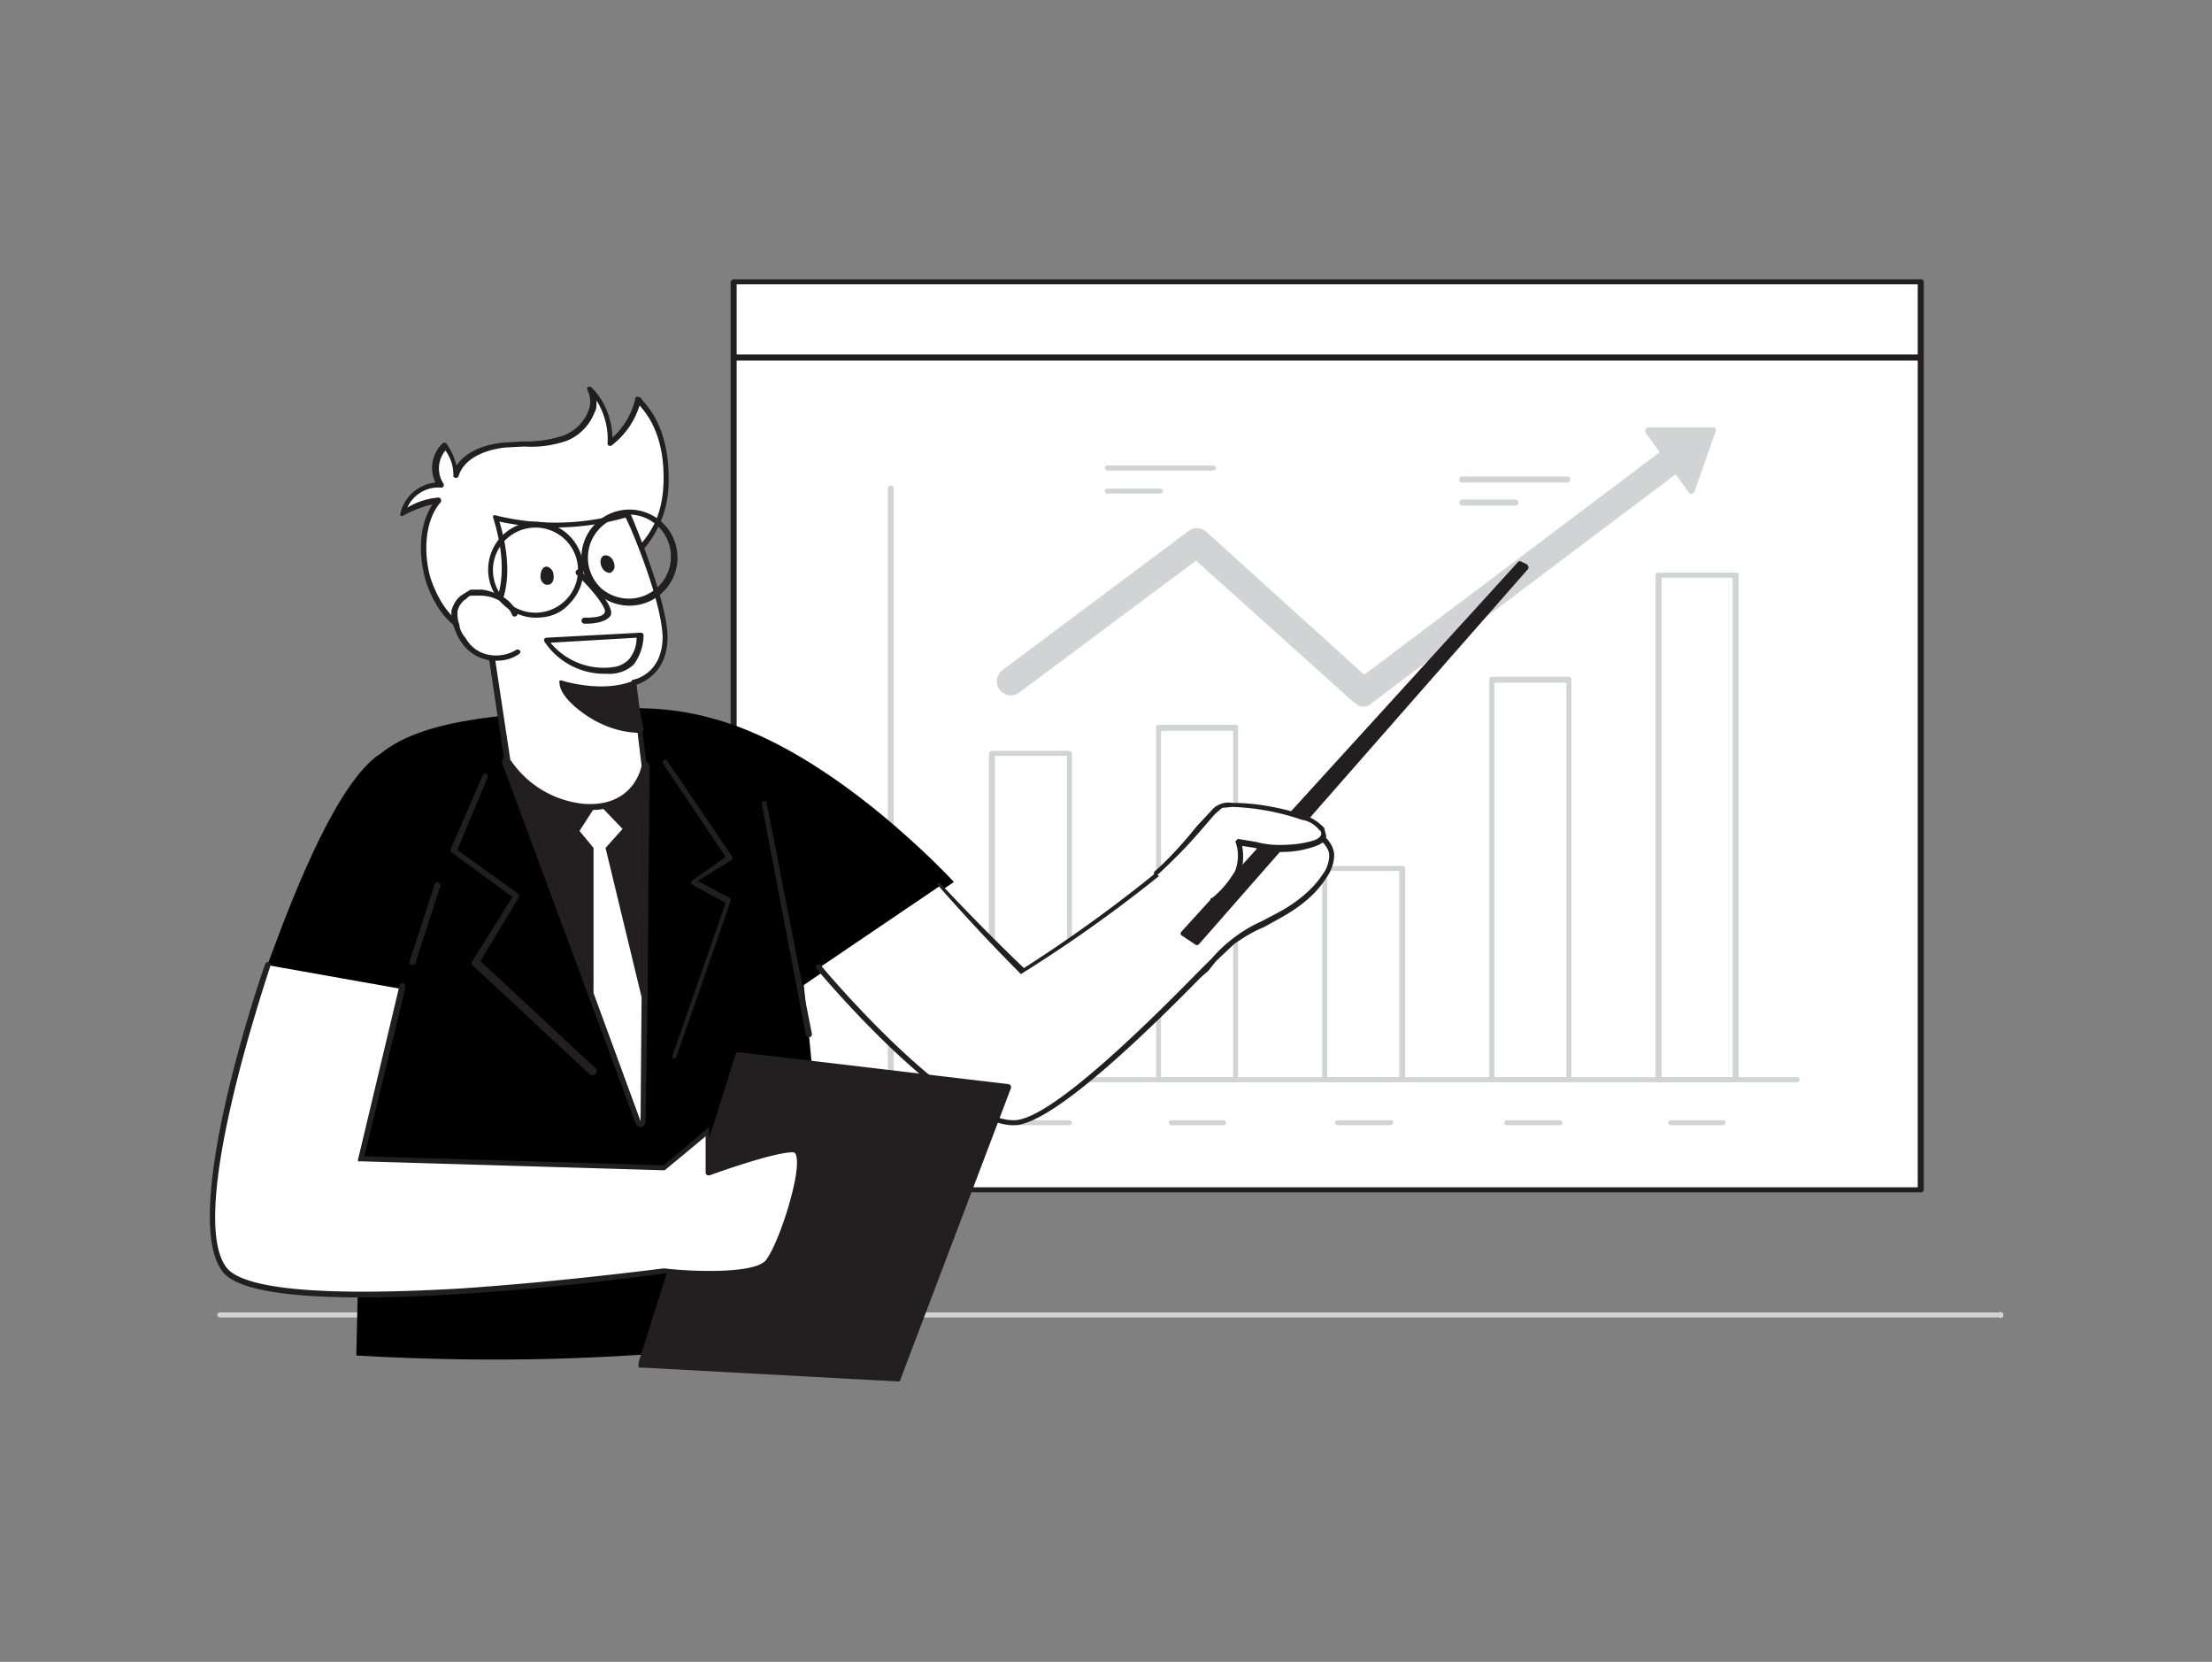 <svg width="221" height="166" fill="none" xmlns="http://www.w3.org/2000/svg"><rect width="100%" height="100%" fill="#808080" stroke="none"/><path d="M199.8 131.6H22a.3.3 0 0 1-.3-.3.3.3 0 0 1 .3-.2h177.7a.3.3 0 1 1 0 .5Z" fill="#D1D3D4"/><path d="M191.9 118.9V35.7H73.3v83.2H192Z" fill="#fff"/><path d="M191.9 119.1H73.3a.3.3 0 0 1-.3-.2V35.7a.3.3 0 0 1 .3-.3H192a.3.3 0 0 1 .2.3v83.2a.3.3 0 0 1-.2.2Zm-118.3-.5h118V36h-118v82.6Z" fill="#231F20"/><path d="M73.3 28.2v7.5H192v-7.5H73.3Z" fill="#fff"/><path d="M191.9 36H73.3a.3.3 0 0 1-.3-.3v-7.5a.3.3 0 0 1 .3-.3H192a.3.3 0 0 1 .2.3v7.5a.3.3 0 0 1-.2.3Zm-118.3-.6h118v-7h-118v7Z" fill="#231F20"/><path d="M179.6 108.1H89a.3.3 0 0 1-.3-.3v-59a.3.3 0 1 1 .6 0v58.8h90.3a.3.3 0 0 1 .2.2.3.3 0 0 1-.2.3Z" fill="#D1D3D4"/><path d="M106.8 108.1h-7.7a.3.3 0 0 1-.3-.3V75.3a.3.3 0 0 1 .3-.3h7.7a.3.3 0 0 1 .3.3v32.6a.3.3 0 0 1-.3.2Zm-7.4-.5h7.2V75.5h-7.2v32Zm24.1.5h-7.8a.3.3 0 0 1-.2-.3v-35a.3.3 0 0 1 .2-.4h7.8l.2.1V108l-.2.1Zm-7.5-.5h7.2V73H116v34.6Zm24.1.5h-7.7a.3.3 0 0 1-.3-.3v-21a.3.3 0 0 1 .3-.3h7.7a.3.3 0 0 1 .3.3v21a.3.3 0 0 1-.3.3Zm-7.4-.5h7.1V87h-7.2v20.6Zm24.1.5h-8V67.7l.2-.1h7.8a.3.3 0 0 1 .2.3v39.8a.3.3 0 0 1-.3.3Zm-7.5-.5h7.2V68.2h-7.2v39.4Zm24.1.5h-7.7a.3.3 0 0 1-.3-.3V57.4a.3.3 0 0 1 .3-.2h7.7a.3.3 0 0 1 .3.2v50.4a.3.3 0 0 1-.3.3Zm-7.5-.5h7.2V57.7H166v49.9Zm-29.7-37c-.3 0-.6-.2-.9-.4L119.5 56l-17.7 13.2a1.4 1.4 0 0 1-2.2-1.3 1.4 1.4 0 0 1 .6-1L118.8 53a1.4 1.4 0 0 1 1.7.1l15.8 14.3L168.7 43a1.4 1.4 0 0 1 2.2.7 1.4 1.4 0 0 1-.6 1.5l-33.2 25c-.3.3-.6.4-.9.4Z" fill="#D1D3D4"/><path d="m169 49-4.4-6h6.6l-2.2 6Z" fill="#D1D3D4"/><path d="M169 49.3a.3.3 0 0 1-.2 0l-4.4-6.1a.3.3 0 0 1 0-.3.3.3 0 0 1 .2-.2h6.6a.3.3 0 0 1 .2.1.3.3 0 0 1 0 .3l-2.1 6a.3.3 0 0 1-.2.2h-.1Zm-3.9-6 3.8 5.2 1.8-5.2h-5.6ZM121.2 47h-10.6a.3.3 0 0 1-.2-.4l.2-.1h10.6a.3.3 0 0 1 .3.3.3.3 0 0 1-.3.2Zm-5.2 2.3h-5.4a.3.3 0 0 1-.2-.4l.2-.1h5.3a.3.3 0 0 1 .3.3.3.3 0 0 1-.3.2Zm40.8-1.1H146l-.2-.1v-.2a.3.3 0 0 1 .2-.3h10.7a.3.3 0 0 1 .1.5h-.2Zm-5.4 2.3h-5.3a.3.3 0 0 1 0-.6h5.3a.3.3 0 1 1 0 .6Zm4.4 61.9h-5.3a.3.3 0 0 1-.2-.2.3.3 0 0 1 .2-.3h5.3a.3.3 0 0 1 .3.3.3.3 0 0 1-.3.2Zm-16.9 0h-5.3a.3.3 0 0 1-.2-.4l.2-.1h5.5a.3.3 0 0 1-.2.5Zm-16.7 0H117a.3.3 0 0 1-.2-.4l.2-.1h5.2a.3.3 0 0 1 .3.3.3.3 0 0 1-.3.2Zm-15.4 0h-5.2a.3.3 0 0 1-.2-.4l.2-.1h5.2a.3.3 0 0 1 .3.3.3.3 0 0 1-.3.2Zm65.4 0h-5.3a.3.3 0 0 1-.2-.4l.2-.1h5.4a.3.3 0 0 1-.1.5Z" fill="#D1D3D4"/><path d="M44 48.5a3 3 0 0 1 .4-4 5 5 0 0 1 1 3c.7-2 3-2.8 5-3 2-.2 4.2 0 6.1-.7 2-.8 3.4-3.1 2.5-4.9a6.9 6.9 0 0 1 2 5.4 7.7 7.7 0 0 0 2.8-4.4c0 .2 2.8 2 2.8 7.8a10 10 0 0 1-2.9 7.4 25.7 25.7 0 0 1-3.6 3l-2.7 2c-2.7 2.1-6.6 4.1-10.2 3-4.6-1.3-6.3-9.8-3.4-13a8 8 0 0 0-3.6 1.2 3.7 3.7 0 0 1 3.8-2.8Z" fill="#fff"/><path d="M49.3 63.7c-.8 0-1.5 0-2.2-.3-2-.6-3.7-2.6-4.6-5.5-.8-2.9-.5-5.7.7-7.5-1 .2-2 .6-2.9 1.1a.3.3 0 0 1-.3 0 .3.3 0 0 1 0-.2 4 4 0 0 1 3.5-3.1 3.4 3.4 0 0 1 .7-3.9.3.3 0 0 1 .4 0c.5.7.8 1.4 1 2.2.9-1.3 2.6-2.1 4.8-2.3l1.9-.1a12 12 0 0 0 4-.6 4.3 4.3 0 0 0 2.5-2.5 2.4 2.4 0 0 0-.1-2 .3.3 0 0 1 0-.3.3.3 0 0 1 .4 0c1.3 1.3 2 3 2.1 5a7.5 7.5 0 0 0 2.3-4 .3.3 0 0 1 .4 0h.1l.2.3c.6.7 2.6 2.8 2.6 7.7a10.3 10.3 0 0 1-2.9 7.6 27 27 0 0 1-3.6 3.1l-2.7 2a15 15 0 0 1-8.3 3.3Zm-5.5-14a.3.3 0 0 1 .2.5c-1.4 1.6-1.8 4.6-1 7.5.9 2.7 2.4 4.6 4.3 5.2 3.5 1 7.4-1 10-3l2.6-2a26 26 0 0 0 3.6-3c2-2 2.8-4.2 2.8-7.2 0-4.4-1.7-6.4-2.4-7.2a8 8 0 0 1-2.8 4 .3.3 0 0 1-.3 0 .3.3 0 0 1-.1-.2c.1-1.5-.3-3-1.1-4.3 0 .5 0 .9-.2 1.2a5 5 0 0 1-2.7 2.8c-1.4.5-2.9.7-4.3.6l-1.9.1c-1 .1-4 .6-4.7 2.9a.3.3 0 0 1-.5 0v-.1c0-1-.3-1.8-.8-2.5a2.8 2.8 0 0 0-.2 3.3.3.3 0 0 1 0 .3.3.3 0 0 1-.3.1 3.4 3.4 0 0 0-3.3 2c1-.6 2-.9 3.1-1Z" fill="#231F20"/><path d="m36.1 98.7-9.4-2.3c.4-.7 6-17.8 11.3-21.1 4.5-3.7 13.5-4.1 23.7-4.5 3.2-.2 6.5.1 9.6 1 12 3.2 24 16.3 24 16.3l-15 10.3s1.5 13.2 3 34.5c0 0-18.6 4.2-47.7 2.5 0 0 .8-33.6.5-36.7Z" fill="#000"/><path d="m64.3 76.5-.2 23L64 112l-4.7-12.7-8.5-23.2 13.5.4Z" fill="#231F20"/><path d="m50.8 76 13.5.5-.2 23L64 112l-4.7-12.7-8.5-23.2m0-.6a.6.6 0 0 0-.6.8l8.6 23.2 4.7 12.7a.6.6 0 0 0 .5.4.6.6 0 0 0 .5-.6l.2-12.4.2-23a.6.6 0 0 0-.6-.6l-13.5-.5Z" fill="#231F20"/><path d="M64.1 99.6 64 112l-4.7-12.8V84.7L57.9 83l1.8-2.8 2.5 2.6-1.7 1.9 3.6 14.9Z" fill="#fff"/><path d="m63.3 68.2 1 8.3s-.8 4.4-6 4a10.3 10.3 0 0 1-7.5-4.4l-2.2-14s3.3-2.6 1-10.4c4.3 1 8.8 1 13.1-.3 0 0 3.7 8.3 3.7 12.2 0 4-3.1 4.6-3.1 4.6Z" fill="#fff"/><path d="M59 80.9h-.6a10.5 10.5 0 0 1-8-4.8l-2.1-14a.3.3 0 0 1 0-.2c.1 0 3.3-2.6 1-10.1a.3.3 0 0 1 0-.3.3.3 0 0 1 .3 0 24.8 24.8 0 0 0 13.2-.4l.2.2c.1.3 3.6 8.4 3.7 12.3 0 3.5-2.3 4.5-3.1 4.8l1 8v.2a5.5 5.5 0 0 1-5.6 4.3Zm-8-5a10 10 0 0 0 7.4 4.4c4.7.3 5.6-3.3 5.7-3.8l-1-8.3a.3.3 0 0 1 .1-.3c.2 0 3-.6 3-4.3-.1-3.5-3-10.6-3.7-11.9a25.9 25.9 0 0 1-12.6.4c2 6.7-.4 9.5-1 10L51 76Z" fill="#231F20"/><path d="M51.4 61.4c-.3-.7-.8-1.2-1.4-1.6l-1.8-.6H47c-.3 0-.5.2-.7.4a2 2 0 0 0-1 1.4 5.9 5.9 0 0 0 .8 2.9 4 4 0 0 0 5.5 1.2" fill="#fff"/><path d="M49.6 66a4 4 0 0 1-2.5-.8c-.4-.3-.8-.7-1.1-1.2-.3-.4-.5-1-.7-1.5-.2-.5-.2-1-.2-1.5.2-.7.6-1.3 1.1-1.6l.8-.5h1.2a6 6 0 0 1 2 .7c.6.3 1.2 1 1.5 1.6a.3.3 0 0 1-.5.3 3 3 0 0 0-1.3-1.5 4 4 0 0 0-1.8-.5h-1c-.2 0-.3.1-.5.3a2 2 0 0 0-.9 1.3c0 .4 0 .8.2 1.3 0 .4.3 1 .6 1.3.5.9 1.3 1.5 2.3 1.7 1 .2 2 0 2.8-.5a.3.3 0 0 1 .4.2.3.3 0 0 1-.1.2c-.7.5-1.5.7-2.3.7ZM64 73c-2-.1-3.8-.7-5.3-1.8-2.6-1.8-2.6-3-2.6-3s3.9 1.3 7 .2l.9 4.5Z" fill="#231F20"/><path d="M64 73.2c-2 0-3.9-.7-5.5-1.8-2.6-1.8-2.6-3-2.6-3.2a.3.3 0 0 1 0-.2.3.3 0 0 1 .3 0s3.8 1.2 6.8.1a.3.3 0 0 1 .2 0 .3.3 0 0 1 .2.2l.9 4.6a.3.3 0 0 1-.1.2.3.3 0 0 1-.2.1Zm-7.5-4.6c.3.5.8 1.3 2.3 2.4 1.5 1 3.1 1.5 4.9 1.7l-.8-4a12 12 0 0 1-6.4 0Z" fill="#231F20"/><path d="M57.8 57.2s3.4 3.3 3 4.1c-.5.8-2.4.7-2.4.7" fill="#fff"/><path d="M58.6 62.3h-.2a.3.3 0 0 1-.3-.3.3.3 0 0 1 .3-.3c.5 0 1.8 0 2-.5.3-.3-1-2.1-2.8-3.8a.3.3 0 0 1 .1-.5.3.3 0 0 1 .3.1c1 1 3.5 3.6 3 4.5-.5.7-1.8.8-2.4.8Zm-3.8-3.9c.3 0 .6-.4.5-1 0-.4-.4-.8-.7-.8-.4 0-.6.5-.6 1s.4.9.8.8Zm6.2-1.2c.4-.2.5-.6.3-1.1-.2-.5-.6-.7-1-.6-.3.2-.4.6-.2 1.1.2.5.7.7 1 .6Zm-.4 10.1h-.4a7.2 7.2 0 0 1-5.8-3.2.3.3 0 0 1 0-.3.3.3 0 0 1 .2-.1l9.4-.5a.3.3 0 0 1 .3.2 5 5 0 0 1-1 3 3.6 3.6 0 0 1-2.7.9ZM55 64.2a6.9 6.9 0 0 0 6.5 2.4c.5-.1 1-.4 1.3-.7.5-.6.8-1.3.8-2.2l-8.6.5Z" fill="#231F20"/><path d="M63 60.5a4.8 4.8 0 0 1-3.5-8.2 4.8 4.8 0 1 1 3.4 8.2Zm0-9a4.2 4.2 0 0 0-3 7.2 4.2 4.2 0 1 0 3-7.3Z" fill="#231F20"/><path d="M53.5 61.7a4.8 4.8 0 0 1-.9-9.5 4.8 4.8 0 0 1 4.3 8.1c-.9 1-2 1.4-3.4 1.4Zm0-9a4.2 4.2 0 1 0 0 8.5 4.2 4.2 0 0 0 0-8.5Zm5.8 54.7H59l-11.8-11a.3.3 0 0 1 0-.4l4-6.4-6-4.4a.3.3 0 0 1-.2-.3l3.2-7.4a.3.3 0 0 1 .4-.2.3.3 0 0 1 .1.4l-3 7.2 6.1 4.4a.3.3 0 0 1 0 .4L48 96l11.6 10.8v.1a.3.3 0 0 1 0 .3.3.3 0 0 1-.2.1Zm8.1-1.6a.3.3 0 0 1-.2-.4l5.3-15.2-3.3-1.8a.3.3 0 0 1-.1-.4l3.4-2.4-6.3-9.4a.3.3 0 0 1 .4-.3l6.5 9.6a.3.3 0 0 1 0 .4L69.7 88l3.2 1.7a.3.3 0 0 1 .1.3l-5.4 15.5a.3.3 0 0 1-.3.2Z" fill="#231F20"/><path d="M81.8 96.7s13 15.5 19.5 15.5c4.3 0 17.1-13.4 19.2-15.5.8-1 1.7-1.8 2.6-2.6 1.5-1.1 3.3-1.8 4.9-2.7 1.7-1 3.2-2.2 4.3-3.8.5-.6.7-1.4.7-2.2 0-2-3.5-3.4-5.2-3.4-2 0-9.7 4.7-11.6 4.9 0 0-7.8 6.5-14 10.2-4.4-4.2-8.3-8.6-8.3-8.6" fill="#fff"/><path d="M101.3 112.4c-6.6 0-19.2-15-19.7-15.6a.3.3 0 0 1 0-.4.3.3 0 0 1 .4 0c.1.2 13 15.5 19.3 15.5 2.6 0 8.8-5 18.3-14.7l.7-.7.8-.8a14.4 14.4 0 0 1 5-3.7l1.7-.9c1.3-.7 3.2-2 4.3-3.7.4-.5.7-1.2.7-2-.1-1.7-3.4-3.1-5-3.1-1 0-3.6 1.3-5.9 2.5a30 30 0 0 1-5.6 2.3A141.6 141.6 0 0 1 102 97.3a187.3 187.3 0 0 1-8.4-9 .3.3 0 0 1 .4 0s4 4.3 8.3 8.4a144.3 144.3 0 0 0 13.9-10.1c.9-.1 3.2-1.2 5.4-2.3 2.6-1.3 5.1-2.5 6.2-2.6 1.9 0 5.4 1.5 5.5 3.7a4 4 0 0 1-.8 2.3c-1.2 1.9-3 3.1-4.4 3.9l-1.8 1c-1 .4-2 1-3 1.7l-1.8 1.7-.8 1-.7.6c-9.8 10-16 14.8-18.7 14.8Z" fill="#231F20"/><path d="M73.9 105.5 64 136.3l25.8 1.5 11-29.1-27-3.2Z" fill="#231F20"/><path d="M89.9 138 64 136.6a.3.3 0 0 1-.2 0v-.5l9.7-30.8a.3.3 0 0 1 .3-.2l27 3.2a.3.3 0 0 1 .2.2.3.3 0 0 1 0 .2l-11 29a.3.3 0 0 1-.2.3Zm-25.4-2 25.2 1.5 10.8-28.6-26.4-3-9.6 30.1Z" fill="#231F20"/><path d="M26.7 96.4s-8.6 25-4.2 30.5c4.5 5.4 43.9 0 43.9 0s8.8 1 10.3-.9c1.6-1.8 4.5-11.2 2.5-11.2a45 45 0 0 0-8.4 2.3V113l-4.4 3.8-30.4-1 4.2-17" fill="#fff"/><path d="M36.3 129.6c-6.8 0-12.4-.6-14-2.5-4.5-5.5 3.8-29.8 4.2-30.8a.3.3 0 0 1 .3-.2.3.3 0 0 1 .2.4c0 .2-8.6 25-4.3 30.2 1.3 1.5 6.3 3 23.4 2 10.3-.7 20.1-2 20.2-2h.1c2.4.3 8.9.6 10.1-.8 1.3-1.6 3.7-9 3-10.6-.1-.2-.2-.2-.3-.2-2 0-8.3 2.3-8.3 2.3h-.2a.3.3 0 0 1-.2-.3v-3.6a511.3 511.3 0 0 1-4.1 3.4L36 116a.3.3 0 0 1-.2 0 .3.3 0 0 1 0-.3l4.1-17.2a.3.3 0 0 1 .6 0v.2l-4.1 16.8 29.9.9a198.8 198.8 0 0 0 4.5-3.8 49 49 0 0 1 .2 4.1c1.4-.5 6.3-2.2 8.2-2.2a.9.9 0 0 1 .7.6c1 2-1.6 9.5-3 11.1-1.6 2-9.5 1.2-10.5 1-1.3.2-17.6 2.4-30.1 2.4Zm44.5-26a.3.3 0 0 1-.3-.3l-4.4-23a.3.3 0 0 1 .4-.3l.1.2 4.5 23a.3.3 0 0 1-.2.4h-.1Zm-39.6-7.2a.3.3 0 0 1-.3-.3l2.5-7.7a.3.3 0 1 1 .6.1l-2.5 7.7a.3.3 0 0 1-.3.2Zm77-3.2 33.7-37 .5.4-32.8 37.6-1.4-1Z" fill="#231F20"/><path d="M119.6 94.4h-.1l-1.5-1a.3.3 0 0 1 0-.3l33.7-37a.3.3 0 0 1 .3 0l.6.3.1.2a.3.3 0 0 1 0 .2l-32.9 37.5a.3.3 0 0 1-.2.1Zm-1-1.2 1 .6L152 56.7l-33.4 36.5Z" fill="#231F20"/><path d="M115.6 87.4c2.2-2 4.5-5 5.7-6.3l.7-.6c.4-.1.8-.2 1.2-.1 2.4 0 4.7.5 7 1.2.7.2 1.4.6 1.9 1.2l.2.6c0 .4-.4.6-.8.8-1.2.4-2.4.6-3.7.5-1.7 0-2.3-.4-4-.6.1 0 .4 2-.1 3a9 9 0 0 1-2.5 2.8" fill="#fff"/><path d="M121.2 90.2a.3.3 0 0 1-.2-.1.3.3 0 0 1 0-.4h.1c1-.8 1.7-1.7 2.3-2.7.3-.8.4-1.8.1-2.7v-.1c-.1 0-.1-.2 0-.2a.3.3 0 0 1 .2-.2l1.8.3a9 9 0 0 0 2.3.3c1.2 0 2.4-.1 3.6-.5.2-.1.6-.3.6-.6 0-.1 0-.3-.2-.4-.4-.5-1-.9-1.7-1a24 24 0 0 0-7-1.3l-1 .1-.7.6-1.3 1.5a49.1 49.1 0 0 1-4.7 4.8.3.3 0 0 1-.1-.3v-.2c1.6-1.4 3-3 4.3-4.6L121 81a2.2 2.2 0 0 1 2.1-.8c2.5 0 4.9.5 7.2 1.2a5 5 0 0 1 2 1.3l.2.8c0 .3-.2.7-1 1a10 10 0 0 1-3.7.6c-.8 0-1.6-.1-2.4-.4l-1.3-.2c.2 1 .1 2-.2 2.8a9 9 0 0 1-2.5 2.8v.1h-.2Z" fill="#231F20"/></svg>